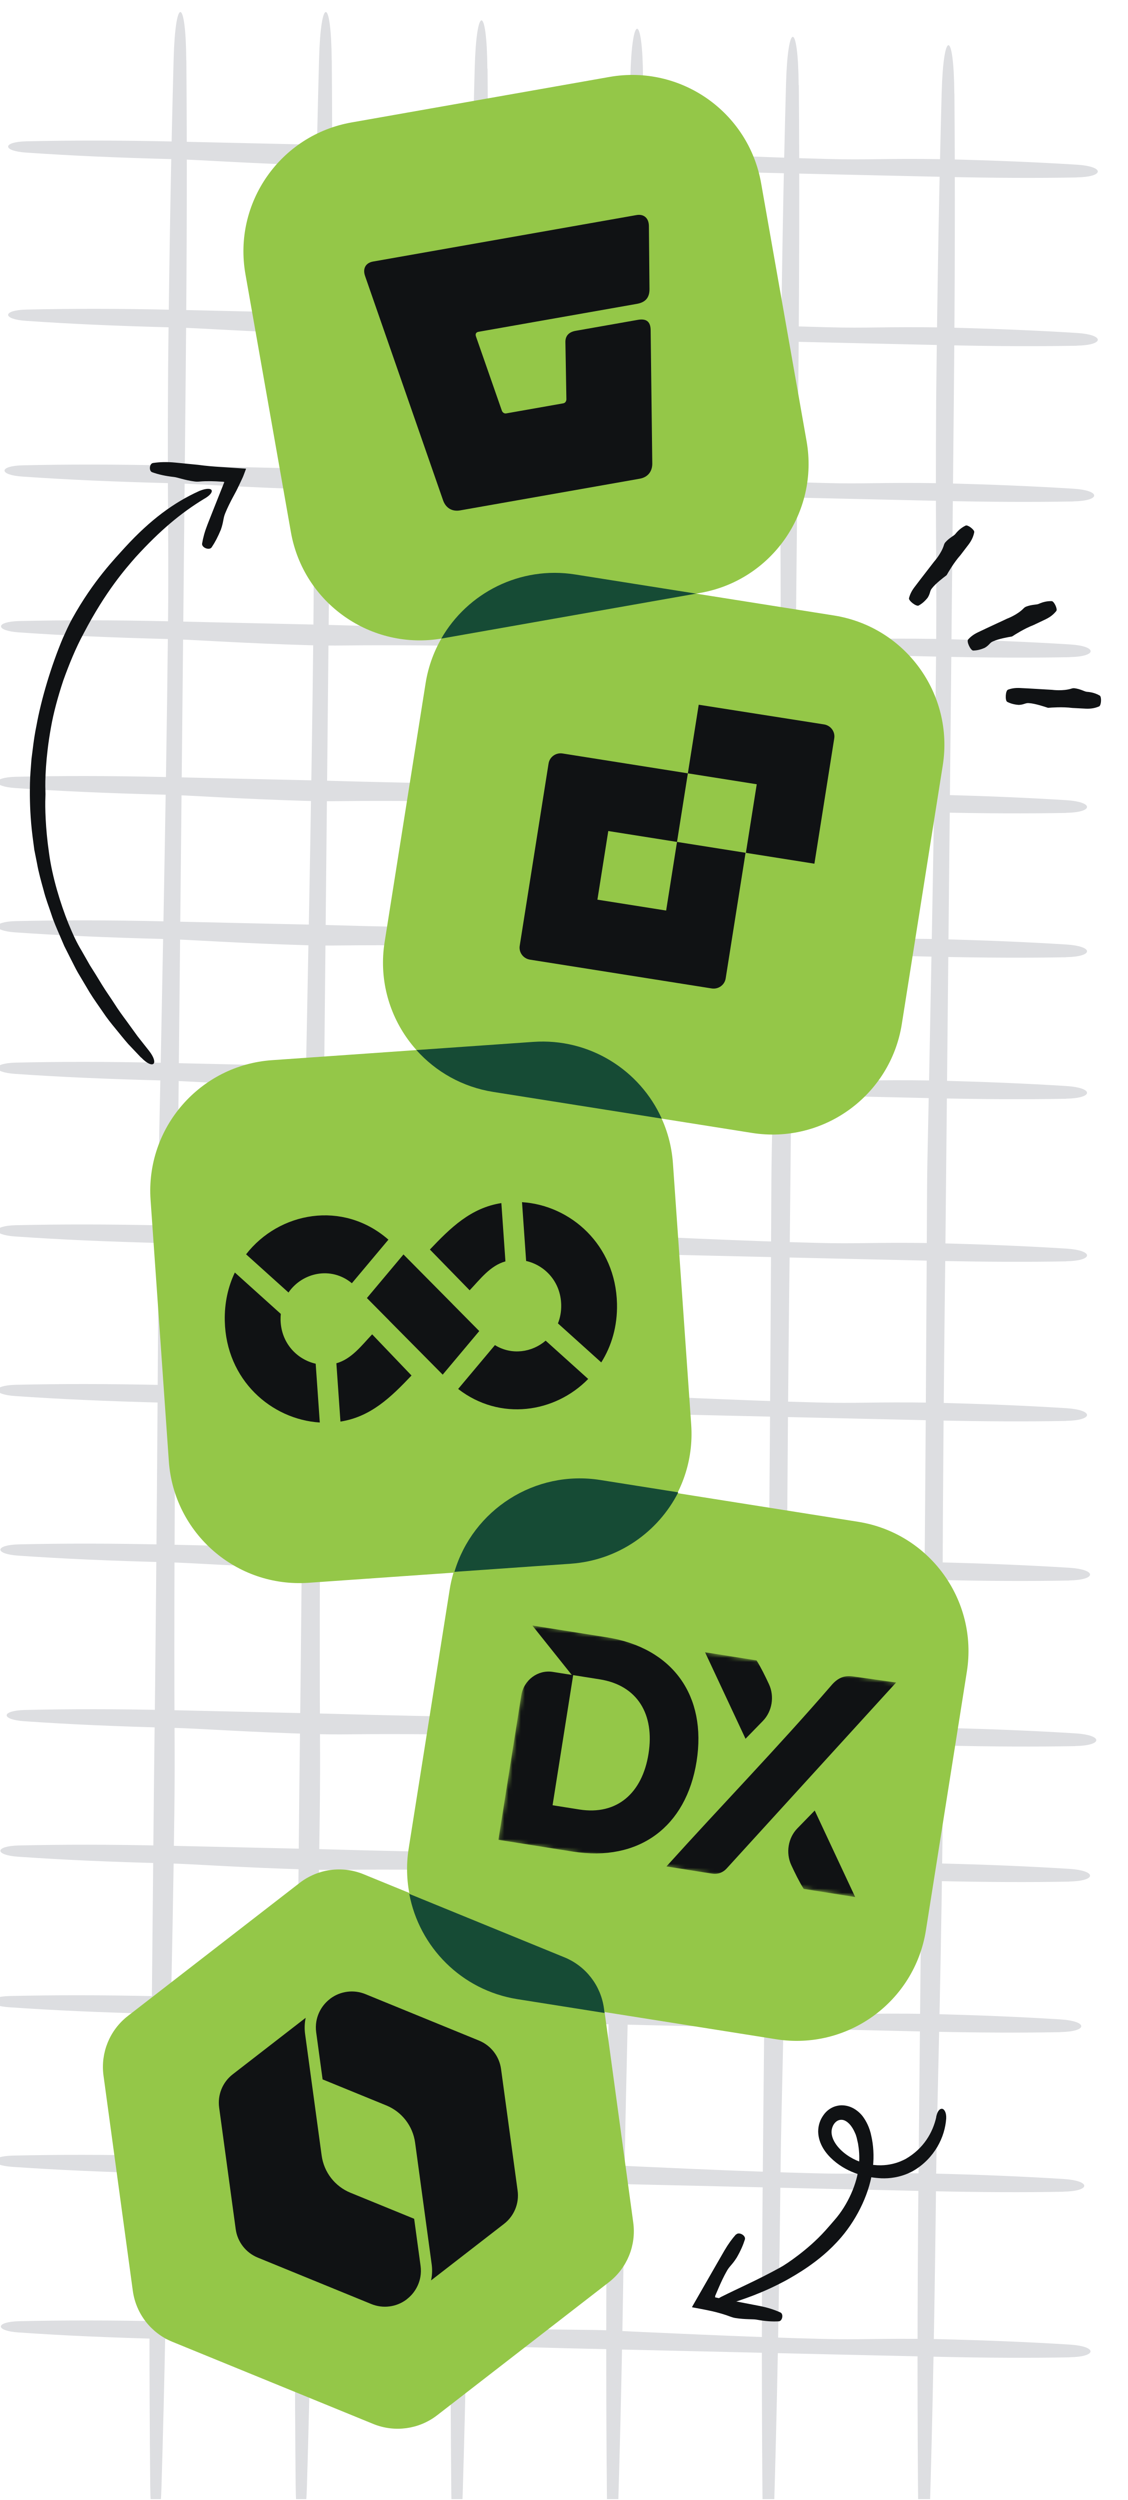 <svg width="274" height="607" viewBox="0 0 274 607" fill="none" xmlns="http://www.w3.org/2000/svg">
<g clip-path="url(#clip0_1029_55835)">
<path d="M259.695 456.809C266.439 456.707 266.491 454.159 259.771 453.734C250.236 453.14 240.198 452.704 227.305 452.394C212.683 452.169 209.04 452.624 199.138 452.341C182.411 451.946 154.183 450.606 147.393 450.271C146.388 450.233 145.383 450.194 144.362 450.184C137.143 450.105 105.537 449.766 78.329 448.959C59.104 448.522 47.216 448.251 41 448.117C26.326 447.786 15.348 447.816 4.567 448.053C-1.361 448.197 -1.407 450.411 4.497 450.794C15.255 451.534 26.209 452.032 40.895 452.407C46.589 452.538 58.476 453.426 75.228 453.91C77.947 453.986 80.699 454.006 83.412 453.966C106.824 453.683 137.191 454.615 137.191 454.615C137.191 454.615 182.506 455.661 201.615 456.105C216.028 456.434 222.938 456.595 227.2 456.684C240.087 456.973 250.134 457.003 259.701 456.831L259.695 456.809Z" fill="#DDDEE1"/>
<path d="M80.572 14.651C80.47 -0.911 77.901 -1.016 77.498 14.476C76.903 36.479 76.468 59.642 76.157 89.391C75.932 123.132 76.387 131.538 76.104 154.387C75.709 192.986 74.37 258.121 74.034 273.79C73.996 276.109 73.957 278.427 73.947 280.783C73.868 297.441 73.529 370.371 72.722 433.156C72.285 477.517 72.014 504.948 71.88 519.291C71.55 553.151 71.579 578.484 71.816 603.361C71.96 617.041 74.174 617.147 74.558 603.524C75.298 578.698 75.796 553.422 76.17 519.534C76.302 506.395 77.189 478.965 77.673 440.312C77.749 434.036 77.769 427.686 77.729 421.427C77.447 367.403 78.378 297.33 78.378 297.33C78.378 297.33 79.424 192.765 79.868 148.672C80.197 115.414 80.359 99.47 80.448 89.635C80.736 59.898 80.766 36.714 80.594 14.638L80.572 14.651Z" fill="#DDDEE1"/>
<path d="M45.248 14.651C45.145 -0.911 42.576 -1.016 42.173 14.476C41.579 36.479 41.143 59.642 40.833 89.391C40.607 123.132 41.062 131.538 40.78 154.387C40.384 192.986 39.045 258.121 38.71 273.79C38.671 276.109 38.633 278.427 38.622 280.783C38.544 297.441 38.205 370.371 37.397 433.156C36.961 477.517 36.689 504.948 36.555 519.291C36.225 553.151 36.254 578.484 36.491 603.361C36.635 617.041 38.85 617.147 39.233 603.524C39.973 578.698 40.471 553.422 40.845 519.534C40.977 506.395 41.864 478.965 42.348 440.312C42.425 434.036 42.445 427.686 42.405 421.427C42.122 367.403 43.053 297.33 43.053 297.33C43.053 297.33 44.1 192.765 44.544 148.672C44.873 115.414 45.034 99.47 45.123 89.635C45.411 59.898 45.442 36.714 45.27 14.638L45.248 14.651Z" fill="#DDDEE1"/>
<path d="M118.385 16.679C118.282 1.117 115.735 0.998 115.31 16.504C114.716 38.507 114.28 61.669 113.97 91.419C113.744 125.16 114.199 133.566 113.917 156.415C113.521 195.014 112.182 260.149 111.847 275.818C111.808 278.137 111.77 280.455 111.759 282.811C111.681 299.469 111.341 372.399 110.534 435.184C110.098 479.545 109.826 506.976 109.692 521.319C109.362 555.179 109.391 580.512 109.628 605.389C109.772 619.069 111.987 619.175 112.392 605.538C113.132 580.713 113.63 555.436 114.004 521.549C114.136 508.409 115.023 480.98 115.507 442.326C115.578 435.999 115.604 429.7 115.564 423.442C115.281 369.417 116.212 299.344 116.212 299.344C116.212 299.344 117.259 194.779 117.703 150.686C118.032 117.428 118.193 101.484 118.282 91.649C118.57 61.913 118.601 38.728 118.429 16.652L118.385 16.679Z" fill="#DDDEE1"/>
<path d="M156.194 18.707C156.092 3.145 153.523 3.04 153.12 18.532C152.526 40.536 152.09 63.698 151.78 93.448C151.554 127.188 152.009 135.594 151.726 158.443C151.331 197.042 149.992 262.177 149.657 277.846C149.618 280.165 149.579 282.483 149.569 284.839C149.491 301.497 149.151 374.428 148.344 437.212C147.907 481.573 147.636 509.005 147.502 523.347C147.172 557.208 147.201 582.541 147.438 607.417C147.582 621.097 149.796 621.203 150.18 607.58C150.92 582.755 151.418 557.478 151.792 523.591C151.924 510.451 152.811 483.021 153.295 444.368C153.365 438.041 153.392 431.742 153.351 425.483C153.069 371.459 154 301.386 154 301.386C154 301.386 155.046 196.821 155.491 152.728C155.819 119.47 155.981 103.526 156.07 93.691C156.358 63.954 156.389 40.77 156.217 18.694L156.194 18.707Z" fill="#DDDEE1"/>
<path d="M193.999 20.684C193.897 5.121 191.349 5.002 190.924 20.509C190.33 42.512 189.894 65.674 189.584 95.424C189.358 129.165 189.814 137.571 189.531 160.419C189.135 199.018 187.796 264.153 187.461 279.823C187.422 282.141 187.384 284.46 187.373 286.816C187.295 303.473 186.956 376.404 186.149 439.188C185.712 483.55 185.44 510.981 185.306 525.324C184.976 559.184 185.006 584.517 185.242 609.394C185.386 623.073 187.601 623.179 188.006 609.543C188.746 584.717 189.244 559.441 189.619 525.553C189.75 512.414 190.644 485.035 191.121 446.331C191.198 440.055 191.218 433.705 191.178 427.446C190.895 373.422 191.827 303.349 191.827 303.349C191.827 303.349 192.873 198.784 193.317 154.691C193.646 121.433 193.801 105.438 193.896 95.653C194.184 65.917 194.215 42.733 194.043 20.657L193.999 20.684Z" fill="#DDDEE1"/>
<path d="M231.812 22.712C231.71 7.149 229.162 7.031 228.737 22.537C228.143 44.54 227.707 67.702 227.397 97.452C227.172 131.193 227.627 139.599 227.344 162.448C226.949 201.047 225.609 266.182 225.274 281.851C225.236 284.169 225.197 286.488 225.187 288.844C225.108 305.502 224.769 378.432 223.962 441.217C223.525 485.578 223.254 513.009 223.12 527.352C222.789 561.212 222.819 586.545 223.056 611.422C223.2 625.101 225.414 625.207 225.797 611.585C226.537 586.759 227.035 561.483 227.41 527.595C227.541 514.456 228.429 487.026 228.913 448.372C228.989 442.097 229.009 435.746 228.969 429.488C228.686 375.464 229.618 305.391 229.618 305.391C229.618 305.391 230.664 200.826 231.108 156.733C231.437 123.474 231.598 107.53 231.687 97.695C231.976 67.959 232.006 44.774 231.834 22.698L231.812 22.712Z" fill="#DDDEE1"/>
<path d="M258.963 197.347C265.708 197.245 265.759 194.698 259.039 194.272C249.504 193.678 239.466 193.243 226.573 192.932C211.951 192.707 208.308 193.162 198.406 192.879C181.679 192.484 153.451 191.144 146.661 190.809C145.656 190.771 144.651 190.732 143.63 190.722C136.411 190.643 104.806 190.304 77.597 189.497C58.372 189.06 46.484 188.789 40.268 188.655C25.595 188.325 14.616 188.354 3.835 188.591C-2.093 188.735 -2.139 190.949 3.765 191.332C14.523 192.072 25.477 192.571 40.163 192.945C45.857 193.076 57.744 193.964 74.496 194.448C77.215 194.524 79.967 194.544 82.68 194.504C106.092 194.221 136.459 195.153 136.459 195.153C136.459 195.153 181.774 196.199 200.883 196.643C215.296 196.972 222.206 197.133 226.468 197.223C239.355 197.511 249.402 197.541 258.969 197.369L258.963 197.347Z" fill="#DDDEE1"/>
<path d="M258.963 232.387C265.708 232.285 265.759 229.738 259.039 229.313C249.504 228.719 239.466 228.283 226.573 227.973C211.951 227.747 208.308 228.202 198.406 227.919C181.679 227.524 153.451 226.185 146.661 225.85C145.656 225.811 144.651 225.772 143.63 225.762C136.411 225.684 104.806 225.344 77.597 224.537C58.372 224.1 46.484 223.829 40.268 223.695C25.595 223.365 14.616 223.394 3.835 223.631C-2.093 223.775 -2.139 225.989 3.765 226.373C14.523 227.113 25.477 227.611 40.163 227.985C45.857 228.117 57.744 229.004 74.496 229.488C77.215 229.564 79.967 229.585 82.68 229.544C106.092 229.262 136.459 230.193 136.459 230.193C136.459 230.193 181.774 231.239 200.883 231.684C215.296 232.012 222.206 232.174 226.468 232.263C239.355 232.551 249.402 232.582 258.969 232.41L258.963 232.387Z" fill="#DDDEE1"/>
<path d="M258.963 266.745C265.708 266.643 265.759 264.096 259.039 263.671C249.504 263.077 239.466 262.641 226.573 262.331C211.951 262.105 208.308 262.56 198.406 262.277C181.679 261.882 153.451 260.543 146.661 260.208C145.656 260.169 144.651 260.13 143.63 260.12C136.411 260.042 104.806 259.702 77.597 258.895C58.372 258.458 46.484 258.187 40.268 258.053C25.595 257.723 14.616 257.752 3.835 257.989C-2.093 258.133 -2.139 260.347 3.765 260.731C14.523 261.471 25.477 261.969 40.163 262.343C45.857 262.475 57.744 263.362 74.496 263.846C77.215 263.922 79.967 263.942 82.68 263.902C106.092 263.619 136.459 264.551 136.459 264.551C136.459 264.551 181.774 265.597 200.883 266.041C215.296 266.37 222.206 266.532 226.468 266.621C239.355 266.909 249.402 266.94 258.969 266.767L258.963 266.745Z" fill="#DDDEE1"/>
<path d="M259.841 159.535C266.585 159.432 266.631 156.863 259.917 156.46C250.381 155.866 240.344 155.43 227.451 155.12C212.829 154.894 209.186 155.349 199.284 155.067C182.557 154.671 154.329 153.332 147.539 152.997C146.534 152.958 145.529 152.92 144.508 152.909C137.289 152.831 105.683 152.492 78.475 151.684C59.25 151.248 47.362 150.976 41.146 150.842C26.472 150.512 15.494 150.541 4.713 150.778C-1.215 150.922 -1.261 153.137 4.649 153.542C15.407 154.282 26.361 154.78 41.047 155.154C46.741 155.286 58.628 156.173 75.379 156.657C78.099 156.734 80.851 156.754 83.563 156.714C106.976 156.431 137.337 157.34 137.337 157.34C137.337 157.34 182.652 158.387 201.761 158.831C216.174 159.16 223.084 159.321 227.346 159.41C240.232 159.698 250.28 159.729 259.847 159.557L259.841 159.535Z" fill="#DDDEE1"/>
<path d="M260.7 121.727C267.445 121.625 267.496 119.078 260.776 118.653C251.241 118.059 241.203 117.623 228.31 117.313C213.688 117.087 210.046 117.542 200.144 117.259C183.416 116.864 155.189 115.525 148.398 115.19C147.393 115.151 146.388 115.112 145.367 115.102C138.149 115.024 106.543 114.684 79.334 113.877C60.109 113.441 48.221 113.169 42.006 113.035C27.332 112.705 16.353 112.734 5.572 112.971C-0.362 113.093 -0.402 115.329 5.502 115.713C16.261 116.453 27.215 116.951 41.9 117.325C47.594 117.457 59.459 118.35 76.233 118.828C78.953 118.904 81.705 118.925 84.417 118.884C107.829 118.602 138.197 119.533 138.197 119.533C138.197 119.533 183.512 120.579 202.62 121.024C217.033 121.353 223.943 121.514 228.205 121.603C241.092 121.891 251.139 121.922 260.706 121.75L260.7 121.727Z" fill="#DDDEE1"/>
<path d="M261.575 83.918C268.32 83.815 268.371 81.268 261.651 80.843C252.116 80.249 242.078 79.813 229.185 79.503C214.563 79.277 210.921 79.732 201.019 79.45C184.291 79.054 156.064 77.715 149.273 77.38C148.268 77.341 147.263 77.303 146.242 77.292C139.024 77.214 107.418 76.874 80.209 76.067C60.984 75.631 49.096 75.359 42.881 75.225C28.207 74.895 17.228 74.924 6.447 75.161C0.513 75.283 0.473 77.52 6.377 77.903C17.136 78.643 28.09 79.141 42.775 79.515C48.469 79.647 60.357 80.534 77.108 81.018C79.828 81.094 82.58 81.115 85.292 81.075C108.704 80.792 139.072 81.723 139.072 81.723C139.072 81.723 184.387 82.77 203.495 83.214C217.908 83.543 224.818 83.704 229.08 83.793C241.967 84.081 252.014 84.112 261.581 83.94L261.575 83.918Z" fill="#DDDEE1"/>
<path d="M261.575 43.064C268.32 42.961 268.371 40.414 261.651 39.989C252.116 39.395 242.078 38.959 229.185 38.649C214.563 38.423 210.921 38.878 201.019 38.596C184.291 38.2 156.064 36.861 149.273 36.526C148.268 36.487 147.263 36.449 146.242 36.438C139.024 36.36 107.418 36.02 80.209 35.213C60.984 34.777 49.096 34.505 42.881 34.371C28.207 34.041 17.228 34.07 6.447 34.307C0.513 34.429 0.473 36.666 6.377 37.049C17.136 37.789 28.09 38.287 42.775 38.661C48.469 38.793 60.357 39.68 77.108 40.164C79.828 40.24 82.58 40.261 85.292 40.221C108.704 39.938 139.072 40.869 139.072 40.869C139.072 40.869 184.387 41.916 203.495 42.36C217.908 42.689 224.818 42.85 229.08 42.939C241.967 43.227 252.014 43.258 261.581 43.086L261.575 43.064Z" fill="#DDDEE1"/>
<path d="M258.964 306.22C265.708 306.118 265.76 303.57 259.04 303.145C249.504 302.551 239.466 302.115 226.574 301.805C211.952 301.58 208.309 302.035 198.407 301.752C181.679 301.357 153.452 300.017 146.661 299.682C145.656 299.644 144.652 299.605 143.631 299.594C136.412 299.516 104.806 299.177 77.597 298.37C58.373 297.933 46.485 297.661 40.269 297.527C25.595 297.197 14.617 297.227 3.836 297.463C-2.093 297.608 -2.138 299.822 3.765 300.205C14.524 300.945 25.478 301.443 40.163 301.818C45.858 301.949 57.745 302.837 74.496 303.32C77.216 303.397 79.968 303.417 82.68 303.377C106.092 303.094 136.46 304.026 136.46 304.026C136.46 304.026 181.775 305.072 200.883 305.516C215.296 305.845 222.206 306.006 226.468 306.095C239.355 306.383 249.403 306.414 258.97 306.242L258.964 306.22Z" fill="#DDDEE1"/>
<path d="M258.964 344.964C265.708 344.862 265.76 342.314 259.04 341.889C249.504 341.295 239.466 340.859 226.574 340.549C211.952 340.323 208.309 340.779 198.407 340.496C181.679 340.1 153.452 338.761 146.661 338.426C145.656 338.387 144.652 338.349 143.631 338.338C136.412 338.26 104.806 337.921 77.597 337.114C58.373 336.677 46.485 336.405 40.269 336.271C25.595 335.941 14.617 335.971 3.836 336.207C-2.093 336.351 -2.138 338.566 3.765 338.949C14.524 339.689 25.478 340.187 40.163 340.562C45.858 340.693 57.745 341.581 74.496 342.064C77.216 342.141 79.968 342.161 82.68 342.121C106.092 341.838 136.46 342.77 136.46 342.77C136.46 342.77 181.775 343.816 200.883 344.26C215.296 344.589 222.206 344.75 226.468 344.839C239.355 345.127 249.403 345.158 258.97 344.986L258.964 344.964Z" fill="#DDDEE1"/>
<path d="M259.695 383.708C266.439 383.605 266.491 381.058 259.771 380.633C250.236 380.039 240.198 379.603 227.305 379.293C212.683 379.067 209.04 379.522 199.138 379.24C182.411 378.844 154.183 377.505 147.393 377.17C146.388 377.131 145.383 377.093 144.362 377.082C137.143 377.004 105.537 376.664 78.329 375.857C59.104 375.421 47.216 375.149 41 375.015C26.326 374.685 15.348 374.714 4.567 374.951C-1.361 375.095 -1.407 377.309 4.497 377.693C15.255 378.433 26.209 378.931 40.895 379.305C46.589 379.437 58.476 380.324 75.228 380.808C77.947 380.884 80.699 380.905 83.412 380.865C106.824 380.582 137.191 381.513 137.191 381.513C137.191 381.513 182.506 382.559 201.615 383.004C216.028 383.333 222.938 383.494 227.2 383.583C240.087 383.871 250.134 383.902 259.701 383.73L259.695 383.708Z" fill="#DDDEE1"/>
<path d="M261.215 423.913C267.959 423.811 268.01 421.264 261.291 420.839C251.755 420.245 241.717 419.809 228.825 419.499C214.203 419.273 210.56 419.728 200.658 419.445C183.93 419.05 155.703 417.711 148.912 417.375C147.907 417.337 146.903 417.298 145.882 417.288C138.663 417.209 107.057 416.87 79.848 416.063C60.623 415.626 48.736 415.355 42.52 415.221C27.846 414.891 16.867 414.92 6.087 415.157C0.158 415.301 0.112 417.515 6.016 417.899C16.775 418.639 27.729 419.137 42.414 419.511C48.109 419.643 59.996 420.53 76.747 421.014C79.467 421.09 82.219 421.11 84.931 421.07C108.343 420.787 138.711 421.719 138.711 421.719C138.711 421.719 184.026 422.765 203.134 423.209C217.547 423.538 224.457 423.7 228.719 423.789C241.606 424.077 251.654 424.107 261.221 423.935L261.215 423.913Z" fill="#DDDEE1"/>
<path d="M257.56 493.36C264.304 493.258 264.356 490.71 257.636 490.285C248.1 489.691 238.063 489.255 225.17 488.945C210.548 488.719 206.905 489.175 197.003 488.892C180.275 488.496 152.048 487.157 145.257 486.822C144.253 486.783 143.248 486.745 142.227 486.734C135.008 486.656 103.402 486.317 76.194 485.51C56.969 485.073 45.081 484.801 38.865 484.667C24.191 484.337 13.213 484.367 2.432 484.603C-3.496 484.747 -3.542 486.962 2.361 487.345C13.12 488.085 24.074 488.583 38.76 488.958C44.454 489.089 56.341 489.977 73.092 490.46C75.812 490.537 78.564 490.557 81.276 490.517C104.689 490.234 135.056 491.166 135.056 491.166C135.056 491.166 180.371 492.212 199.48 492.656C213.893 492.985 220.802 493.146 225.065 493.235C237.951 493.523 247.999 493.554 257.566 493.382L257.56 493.36Z" fill="#DDDEE1"/>
<path d="M258.291 532.104C265.035 532.001 265.087 529.454 258.367 529.029C248.831 528.435 238.794 527.999 225.901 527.689C211.279 527.463 207.636 527.918 197.734 527.635C181.006 527.24 152.779 525.901 145.988 525.566C144.984 525.527 143.979 525.489 142.958 525.478C135.739 525.4 104.133 525.06 76.924 524.253C57.7 523.817 45.812 523.545 39.596 523.411C24.922 523.081 13.944 523.11 3.163 523.347C-2.765 523.491 -2.811 525.705 3.092 526.089C13.851 526.829 24.805 527.327 39.491 527.701C45.185 527.833 57.072 528.72 73.823 529.204C76.543 529.28 79.295 529.301 82.007 529.261C105.42 528.978 135.787 529.909 135.787 529.909C135.787 529.909 181.102 530.955 200.211 531.4C214.624 531.729 221.533 531.89 225.795 531.979C238.682 532.267 248.73 532.298 258.297 532.126L258.291 532.104Z" fill="#DDDEE1"/>
<path d="M259.81 572.31C266.555 572.207 266.606 569.66 259.886 569.235C250.351 568.641 240.313 568.205 227.42 567.895C212.798 567.669 209.155 568.124 199.253 567.842C182.526 567.446 154.299 566.107 147.508 565.772C146.503 565.733 145.498 565.695 144.477 565.684C137.258 565.606 105.653 565.266 78.444 564.459C59.219 564.023 47.331 563.751 41.115 563.617C26.442 563.287 15.463 563.316 4.682 563.553C-1.246 563.697 -1.292 565.912 4.612 566.295C15.37 567.035 26.325 567.533 41.01 567.907C46.704 568.039 58.592 568.926 75.343 569.41C78.062 569.486 80.814 569.507 83.527 569.467C106.939 569.184 137.307 570.115 137.307 570.115C137.307 570.115 182.622 571.161 201.73 571.606C216.143 571.935 223.053 572.096 227.315 572.185C240.202 572.473 250.249 572.504 259.816 572.332L259.81 572.31Z" fill="#DDDEE1"/>
<g clip-path="url(#clip1_1029_55835)">
<path d="M36.576 291.333C35.351 273.813 48.56 258.618 66.08 257.393L129.523 252.956C147.042 251.731 162.238 264.94 163.463 282.46L167.899 345.903C169.124 363.422 155.915 378.618 138.396 379.843L74.952 384.279C57.433 385.504 42.238 372.295 41.013 354.776L36.576 291.333Z" fill="#94C748"/>
<path d="M142.876 334.793C134.84 343.021 121.466 345.104 111.288 337.22L120.223 326.574C124.284 329.087 129.216 328.354 132.544 325.492L142.876 334.793Z" fill="#101214"/>
<path d="M99.96 333.955C94.991 339.191 90.074 343.993 82.697 345.139L81.707 330.985C85.405 329.955 87.828 326.668 90.399 323.959L99.96 333.955Z" fill="#101214"/>
<path d="M68.21 318.999C68.164 319.47 68.139 319.953 68.15 320.449C68.278 326.098 72.153 330.066 76.682 331.09L77.68 345.366C65.898 344.622 54.924 335.047 54.601 320.706C54.503 316.338 55.409 312.379 57.047 308.949L68.21 318.999Z" fill="#101214"/>
<path d="M109.899 316.572L109.894 316.577L116.415 323.165L107.533 333.747L94.573 320.663L94.578 320.655L89.124 315.148L98.005 304.563L109.899 316.572Z" fill="#101214"/>
<path d="M126.803 291.869C138.581 292.617 149.551 302.192 149.874 316.529C149.997 321.999 148.542 326.826 146.05 330.776L135.528 321.302C136.064 319.95 136.359 318.435 136.322 316.787C136.194 311.141 132.325 307.171 127.801 306.145L126.803 291.869Z" fill="#101214"/>
<path d="M122.773 306.247C119.076 307.273 116.651 310.562 114.08 313.268L104.425 303.369C109.426 298.104 114.357 293.244 121.783 292.093L122.773 306.247Z" fill="#101214"/>
<path d="M59.773 304.53C67.745 294.256 83.254 291.288 94.348 300.971L85.472 311.551C80.415 307.361 73.42 308.946 70.077 313.805L59.773 304.53Z" fill="#101214"/>
</g>
<path d="M72.772 457.151C77.197 453.726 83.114 452.919 88.294 455.036L137.112 474.989C142.292 477.106 145.948 481.824 146.704 487.367L153.822 539.606C154.577 545.149 152.317 550.674 147.892 554.1L106.192 586.386C101.767 589.812 95.85 590.618 90.67 588.501L41.852 568.549C36.672 566.432 33.015 561.713 32.26 556.17L25.142 503.932C24.387 498.389 26.647 492.864 31.072 489.438L72.772 457.151Z" fill="#94C748"/>
<path fill-rule="evenodd" clip-rule="evenodd" d="M74.254 489.889L56.542 503.605C54.068 505.513 52.81 508.589 53.232 511.687L57.255 541.21C57.675 544.296 59.722 546.934 62.609 548.113L67.525 550.123L90.194 559.39C93.029 560.548 96.267 560.134 98.718 558.311C98.761 558.267 98.807 558.226 98.857 558.187C100.597 556.84 101.74 554.906 102.114 552.8C102.265 551.929 102.284 551.029 102.161 550.127L100.603 538.691L88.605 533.789L85.147 532.376C81.353 530.832 78.684 527.385 78.132 523.33L74.109 493.807C73.946 492.614 73.976 491.421 74.181 490.267C74.203 490.141 74.227 490.015 74.254 489.889Z" fill="#101214"/>
<path fill-rule="evenodd" clip-rule="evenodd" d="M88.771 484.147C85.936 482.989 82.698 483.403 80.247 485.227C80.204 485.271 80.152 485.316 80.102 485.355C78.364 486.702 77.224 488.636 76.85 490.741C76.7 491.61 76.68 492.509 76.803 493.411L78.362 504.847L89.988 509.597L93.818 511.162C97.613 512.706 100.28 516.152 100.833 520.208L104.856 549.731C105.019 550.926 104.989 552.12 104.783 553.275C104.761 553.4 104.737 553.524 104.711 553.648L122.422 539.933C124.896 538.024 126.154 534.948 125.732 531.85L121.709 502.327C121.289 499.242 119.242 496.603 116.355 495.424L111.068 493.263L88.771 484.147Z" fill="#101214"/>
<path d="M103.376 165.914C106.123 148.568 122.412 136.734 139.758 139.481L202.573 149.43C219.919 152.177 231.754 168.466 229.007 185.812L219.058 248.627C216.31 265.973 200.022 277.808 182.676 275.061L119.86 265.112C102.514 262.364 90.68 246.075 93.427 228.73L103.376 165.914Z" fill="#94C748"/>
<path d="M164.45 204.407L161.811 221.069L145.117 218.425L147.756 201.763L164.45 204.407L167.088 187.756L136.634 182.932C135.006 182.686 133.491 183.784 133.249 185.386C133.247 185.399 133.245 185.412 133.242 185.425L126.251 229.566C125.964 231.161 127.047 232.687 128.666 232.978C128.679 232.98 128.694 232.983 128.707 232.985L172.889 239.983C174.517 240.229 176.033 239.131 176.275 237.529C176.277 237.516 176.279 237.503 176.281 237.49L181.103 207.044L164.45 204.407Z" fill="#101214"/>
<path d="M169.724 171.097L167.085 187.757L183.818 190.408L181.181 207.059L197.825 209.695L202.639 179.3C202.926 177.705 201.844 176.178 200.224 175.887C200.211 175.885 200.196 175.883 200.183 175.881L169.724 171.097Z" fill="#101214"/>
<g clip-path="url(#clip2_1029_55835)">
<path d="M109.225 385.95C111.972 368.604 128.261 356.769 145.608 359.517L208.425 369.466C225.771 372.213 237.606 388.503 234.859 405.849L224.909 468.666C222.162 486.012 205.873 497.847 188.526 495.1L125.709 485.151C108.363 482.403 96.528 466.114 99.275 448.767L109.225 385.95Z" fill="#94C748"/>
<mask id="mask0_1029_55835" style="mask-type:luminance" maskUnits="userSpaceOnUse" x="121" y="394" width="98" height="67">
<path d="M218.325 408.596L129.334 394.501L121.043 446.849L210.034 460.944L218.325 408.596Z" fill="white"/>
</mask>
<g mask="url(#mask0_1029_55835)">
<path d="M197.902 439.573L207.733 460.579L195.226 458.598C194.117 456.824 193.098 454.738 192.207 452.82C190.839 449.877 191.421 446.227 193.684 443.904L197.902 439.573Z" fill="#101214"/>
<path d="M181.093 422.149L171.262 401.142L183.769 403.123C184.878 404.897 185.897 406.983 186.788 408.902C188.156 411.845 187.574 415.494 185.311 417.818L181.093 422.149Z" fill="#101214"/>
<path d="M201.855 409.287C203.521 407.293 205.136 406.681 207.44 407.045L217.67 408.492L176.49 453.665C175.597 454.644 174.299 455.11 173.021 454.907L161.887 453.144C175.123 438.473 188.931 424.24 201.855 409.287Z" fill="#101214"/>
<path d="M121.07 446.679L139.115 449.537C155.25 452.093 166.694 443.507 169.207 427.638C171.72 411.77 163.49 400.068 147.355 397.513L129.31 394.655L138.882 406.644L134.274 405.914C130.639 405.338 127.211 407.905 126.618 411.648L122.688 436.463L121.07 446.679ZM134.223 438.29L139.227 406.698L145.666 407.718C154.866 409.175 159.045 416.225 157.53 425.789C156.015 435.354 149.863 440.767 140.733 439.321L134.223 438.29Z" fill="#101214"/>
</g>
</g>
<path d="M137.111 475.215C142.291 477.332 145.947 482.051 146.702 487.594L146.855 488.722L125.707 485.373C112.055 483.211 101.82 472.66 99.418 459.808L137.111 475.215Z" fill="#164B35"/>
<g clip-path="url(#clip3_1029_55835)">
<path d="M59.617 66.562C56.567 49.267 68.116 32.774 85.411 29.724L148.043 18.68C165.339 15.631 181.832 27.179 184.881 44.474L195.925 107.107C198.975 124.402 187.426 140.895 170.131 143.944L107.499 154.988C90.203 158.038 73.71 146.489 70.661 129.194L59.617 66.562Z" fill="#94C748"/>
<path d="M158.048 80.222L158.445 112.57C158.445 114.532 157.299 115.887 155.397 116.223L111.76 123.917C109.858 124.253 108.318 123.371 107.647 121.528L88.699 67.068C88.028 65.225 88.818 63.817 90.608 63.501L154.61 52.216C156.4 51.901 157.624 52.954 157.624 54.915L157.766 70.119C157.806 72.304 156.733 73.416 154.719 73.771L116.228 80.558C115.669 80.657 115.392 81.052 115.623 81.703L121.919 99.744C122.109 100.172 122.504 100.449 122.952 100.37L136.826 97.923C137.274 97.844 137.55 97.45 137.583 96.982L137.342 83.18C137.27 81.463 138.27 80.594 139.837 80.318L154.942 77.654C157.18 77.26 158.048 78.26 158.048 80.222Z" fill="#101214"/>
</g>
<g clip-path="url(#clip4_1029_55835)">
<path d="M34.297 256.759C37.204 259.769 38.708 258.325 36.189 255.103C35.292 253.961 34.377 252.82 33.442 251.623C32.562 250.407 31.645 249.154 30.707 247.845C29.752 246.555 28.758 245.21 27.818 243.715C26.878 242.238 25.788 240.746 24.77 239.084C23.636 237.2 22.677 235.668 21.852 234.376C21.082 233.027 20.447 231.918 19.85 230.865C18.601 228.796 17.747 226.945 16.598 224.165C14.724 219.477 12.669 212.943 11.892 206.967C11.022 201.01 10.929 195.731 11.024 193.714C11.051 193.116 11.059 192.5 11.03 191.904C10.936 189.759 11.057 183.916 12.366 176.691C12.992 173.078 14.062 169.179 15.372 165.218C16.777 161.313 18.386 157.348 20.337 153.75C25.697 143.487 30.525 138.048 32.957 135.263C38.886 128.76 43.979 124.529 49.461 121.188C52.509 119.53 51.956 117.786 48.437 119.19C42.255 121.984 36.546 126.151 30.342 132.92C27.982 135.554 22.667 140.946 17.533 150.215C16.701 151.722 16.002 153.302 15.301 154.844C12.436 161.63 10.023 169.715 8.85 176.192C8.179 179.413 7.931 182.254 7.649 184.237C7.497 186.236 7.407 187.432 7.407 187.432C7.407 187.432 6.823 194.552 7.906 203.079C8.056 204.141 8.187 205.239 8.337 206.338C8.561 207.435 8.767 208.532 8.992 209.629C9.385 211.843 10.002 214.016 10.579 216.096C11.102 218.214 11.882 220.16 12.474 221.979C13.066 223.816 13.784 225.408 14.368 226.779C14.816 227.816 15.224 228.78 15.613 229.687C16.058 230.575 16.464 231.39 16.851 232.148C17.642 233.664 18.262 234.997 18.898 236.106C20.186 238.286 21.07 239.782 21.762 240.927C22.818 242.644 23.946 244.174 24.961 245.668C25.958 247.181 27.045 248.524 28.093 249.794C29.142 251.082 30.133 252.315 31.142 253.473C32.207 254.593 33.233 255.676 34.26 256.76L34.297 256.759Z" fill="#101214"/>
<path d="M49.09 131.944C48.921 132.954 50.856 133.723 51.419 132.874C52.237 131.666 52.923 130.347 53.657 128.581C54.367 126.534 54.168 125.866 54.742 124.531C55.206 123.385 55.945 121.879 56.649 120.58C56.83 120.259 56.993 119.939 57.155 119.638C57.335 119.28 57.409 119.204 57.696 118.583C58.2 117.548 58.577 116.721 58.793 116.269C58.938 115.987 59.044 115.705 59.152 115.442C59.223 115.254 59.312 115.029 59.776 113.789C58.842 113.73 56.47 113.566 53.5 113.375C51.876 113.272 49.914 113.101 48.1 112.852C45.26 112.584 43.522 112.409 42.606 112.313C40.439 112.107 38.798 112.173 37.18 112.406C36.286 112.534 36.113 114.347 36.958 114.649C38.497 115.201 40.108 115.565 42.258 115.808C43.098 115.887 44.789 116.567 47.257 116.897C47.65 116.947 48.061 116.958 48.47 116.914C50.202 116.753 52.255 116.83 53.731 116.935C54.179 116.927 54.46 117.016 54.46 117.016L54.497 117.015L51.8 123.798C51.014 125.79 50.639 126.729 50.407 127.33C49.711 129.115 49.326 130.559 49.09 131.981L49.09 131.944Z" fill="#101214"/>
</g>
<g clip-path="url(#clip5_1029_55835)">
<path d="M235.156 155.27C234.732 155.753 235.77 157.966 236.414 157.948C237.323 157.922 238.201 157.726 239.234 157.264C240.341 156.619 240.415 156.02 241.227 155.711C242.553 155.083 245.078 154.654 245.695 154.558C245.783 154.544 245.864 154.511 245.946 154.461C246.476 154.111 248.829 152.603 251.056 151.751C252.575 151.031 253.52 150.583 254.008 150.35C255.165 149.786 255.929 149.16 256.587 148.335C256.946 147.884 256.044 145.959 255.465 145.943C254.415 145.924 253.439 146.104 252.269 146.629C251.816 146.838 250.622 146.749 249.253 147.281C249.031 147.368 248.833 147.507 248.654 147.688C247.139 149.281 244.634 150.201 244.634 150.201C244.634 150.201 241.034 151.877 239.522 152.584C238.384 153.125 237.834 153.384 237.495 153.543C236.478 154.037 235.769 154.585 235.166 155.266L235.156 155.27Z" fill="#101214"/>
<path d="M220.802 145.213C220.643 145.835 222.582 147.326 223.149 147.018C223.943 146.577 224.636 145.997 225.339 145.112C226.028 144.025 225.821 143.468 226.395 142.813C227.286 141.646 229.331 140.102 229.829 139.736C229.904 139.683 229.962 139.614 230.007 139.538C230.321 138.983 231.713 136.564 233.305 134.781C234.329 133.443 234.957 132.612 235.291 132.181C236.059 131.149 236.448 130.241 236.653 129.209C236.767 128.646 235.077 127.344 234.559 127.603C233.614 128.067 232.834 128.677 232.03 129.683C231.722 130.078 230.627 130.55 229.648 131.649C229.486 131.83 229.373 132.043 229.302 132.285C228.683 134.392 226.889 136.369 226.889 136.369C226.889 136.369 224.466 139.512 223.442 140.833C222.681 141.836 222.312 142.322 222.085 142.618C221.411 143.525 221.028 144.339 220.805 145.223L220.802 145.213Z" fill="#101214"/>
<path d="M244.834 167.451C244.228 167.675 244.095 170.118 244.669 170.408C245.486 170.817 246.351 171.063 247.476 171.143C248.76 171.098 249.107 170.609 249.967 170.714C251.426 170.795 253.858 171.615 254.444 171.813C254.529 171.839 254.618 171.858 254.706 171.844C255.343 171.791 258.12 171.575 260.493 171.885C262.177 171.971 263.217 172.026 263.757 172.055C265.042 172.108 266.015 171.918 266.983 171.506C267.518 171.28 267.633 169.154 267.128 168.873C266.209 168.357 265.268 168.049 263.986 167.957C263.489 167.925 262.484 167.284 261.021 167.095C260.783 167.068 260.544 167.089 260.299 167.172C258.209 167.847 255.571 167.48 255.571 167.48C255.571 167.48 251.614 167.247 249.942 167.15C248.68 167.084 248.075 167.056 247.702 167.035C246.577 166.988 245.682 167.135 244.828 167.448L244.834 167.451Z" fill="#101214"/>
</g>
<path d="M129.565 252.954C143.205 252 155.434 259.807 160.742 271.585L119.819 265.105C112.315 263.917 105.846 260.19 101.144 254.94L129.565 252.954Z" fill="#164B35"/>
<path d="M107.196 155.037C113.565 143.937 126.325 137.353 139.717 139.474L169.094 144.127L107.458 154.995C107.371 155.01 107.283 155.022 107.196 155.037Z" fill="#164B35"/>
<path d="M110.383 381.624C114.861 366.577 129.897 356.801 145.827 359.324L164.755 362.323C159.857 371.95 150.176 378.842 138.616 379.651L110.383 381.624Z" fill="#164B35"/>
<g clip-path="url(#clip6_1029_55835)">
<path d="M227.392 514.039C227.654 512.709 228.148 511.999 228.742 511.978C229.278 511.951 229.923 512.74 229.84 514.366C229.667 516.667 228.993 518.988 227.684 521.226C226.367 523.43 224.426 525.605 221.62 527.172C220.016 528.019 218.573 528.419 217.351 528.638C216.112 528.861 215.071 528.89 214.112 528.863C212.199 528.751 210.594 528.514 208.323 527.811C206.426 527.191 204.297 526.119 202.433 524.482C200.595 522.878 198.814 520.531 198.738 517.538C198.738 516.043 199.195 514.669 200.022 513.529C200.793 512.383 202.056 511.519 203.398 511.254C204.662 510.97 205.921 511.247 206.77 511.617C207.659 511.996 208.193 512.455 208.583 512.779C209.026 513.165 209.422 513.599 209.73 514.053C210.304 514.859 211.24 516.442 211.658 518.629C212.123 520.693 212.366 523.349 212.024 526.23C211.423 532.029 208.41 538.409 204.343 543.176C201.441 546.559 198.585 548.735 196.309 550.331C194.011 551.914 192.217 552.916 191.007 553.6C185.19 556.742 180.562 558.27 176.034 559.664C173.548 560.411 172.896 558.763 175.237 557.619C179.454 555.51 183.852 553.622 189.361 550.606C190.427 550.03 192.005 548.983 193.951 547.498C195.879 546.016 198.208 544.071 200.511 541.515C201.256 540.674 202.002 539.834 202.725 538.979C205.925 535.342 208.27 530.066 208.628 525.761C208.855 523.616 208.646 521.775 208.433 520.496C208.293 519.873 208.177 519.357 208.101 519.019C208.011 518.703 207.957 518.547 207.957 518.547C207.957 518.547 207.897 518.28 207.69 517.859C207.497 517.416 207.206 516.79 206.726 516.151C206.245 515.511 205.543 514.884 204.83 514.708C204.1 514.536 203.29 514.756 202.683 515.547C202.377 515.933 202.157 516.45 202.052 516.979C201.942 517.489 201.97 518.025 202.124 518.626C202.42 519.775 203.18 520.912 204.123 521.859C206.029 523.766 208.437 524.831 210.254 525.263C213.026 525.948 215.199 525.72 216.729 525.376C218.277 525.027 219.266 524.524 220.005 524.152C224.387 521.614 226.58 517.736 227.424 514.013L227.392 514.039Z" fill="#101214"/>
<path d="M178.808 542.513C179.498 541.759 181.258 542.765 180.934 543.735C180.495 545.106 179.905 546.472 178.95 548.126C177.793 549.957 177.158 550.212 176.478 551.506C175.859 552.58 175.152 554.085 174.562 555.452C174.267 556.135 174 556.775 173.766 557.313L173.696 557.498L173.7 557.515L173.743 557.543C173.765 557.557 173.787 557.57 173.804 557.566C173.822 557.562 173.84 557.558 173.804 557.566C173.804 557.566 173.769 557.574 173.737 557.6C173.702 557.608 173.674 557.652 173.682 557.687C173.682 557.687 173.69 557.723 173.712 557.737L173.756 557.764L173.76 557.782L174.033 557.833C175.511 558.173 177.312 558.534 178.996 558.79C181.793 559.338 183.511 559.662 184.409 559.833C186.541 560.25 188.077 560.764 189.575 561.437C190.389 561.814 190.051 563.554 189.161 563.586C187.536 563.672 185.905 563.571 183.76 563.176C182.941 563.024 181.123 563.171 178.664 562.791C178.258 562.732 177.876 562.613 177.49 562.476C176.056 561.92 174.46 561.475 173.039 561.141C170.662 560.629 168.754 560.293 168.071 560.166C168.335 559.677 168.404 559.568 168.404 559.568C168.404 559.568 172.39 552.613 174.069 549.693C175.13 547.846 175.642 546.965 175.951 546.428C176.91 544.791 177.796 543.582 178.751 542.507L178.808 542.513Z" fill="#101214"/>
</g>
</g>
<defs>
<clipPath id="clip0_1029_55835">
<rect width="273.4" height="606.742" fill="white"/>
</clipPath>
<clipPath id="clip1_1029_55835">
<path d="M36.576 291.333C35.351 273.813 48.56 258.618 66.08 257.393L129.523 252.956C147.042 251.731 162.238 264.94 163.463 282.46L167.899 345.903C169.124 363.422 155.915 378.618 138.396 379.843L74.952 384.279C57.433 385.504 42.238 372.295 41.013 354.776L36.576 291.333Z" fill="white"/>
</clipPath>
<clipPath id="clip2_1029_55835">
<rect width="127.2" height="127.2" fill="white" transform="translate(114.199 354.542) rotate(9)"/>
</clipPath>
<clipPath id="clip3_1029_55835">
<path d="M59.617 66.562C56.567 49.267 68.116 32.774 85.411 29.724L148.043 18.68C165.339 15.631 181.832 27.179 184.881 44.474L195.925 107.107C198.975 124.402 187.426 140.895 170.131 143.944L107.499 154.988C90.203 158.038 73.71 146.489 70.661 129.194L59.617 66.562Z" fill="white"/>
</clipPath>
<clipPath id="clip4_1029_55835">
<rect width="146.745" height="53.921" fill="white" transform="matrix(-0.018 -1 1 -0.017 8.435 259.498)"/>
</clipPath>
<clipPath id="clip5_1029_55835">
<rect width="53.386" height="34.336" fill="white" transform="translate(230.479 125.183) rotate(26.161)"/>
</clipPath>
<clipPath id="clip6_1029_55835">
<rect width="48.2" height="70.467" fill="white" transform="matrix(0.22 0.976 0.976 -0.22 159.329 521.179)"/>
</clipPath>
</defs>
</svg>
